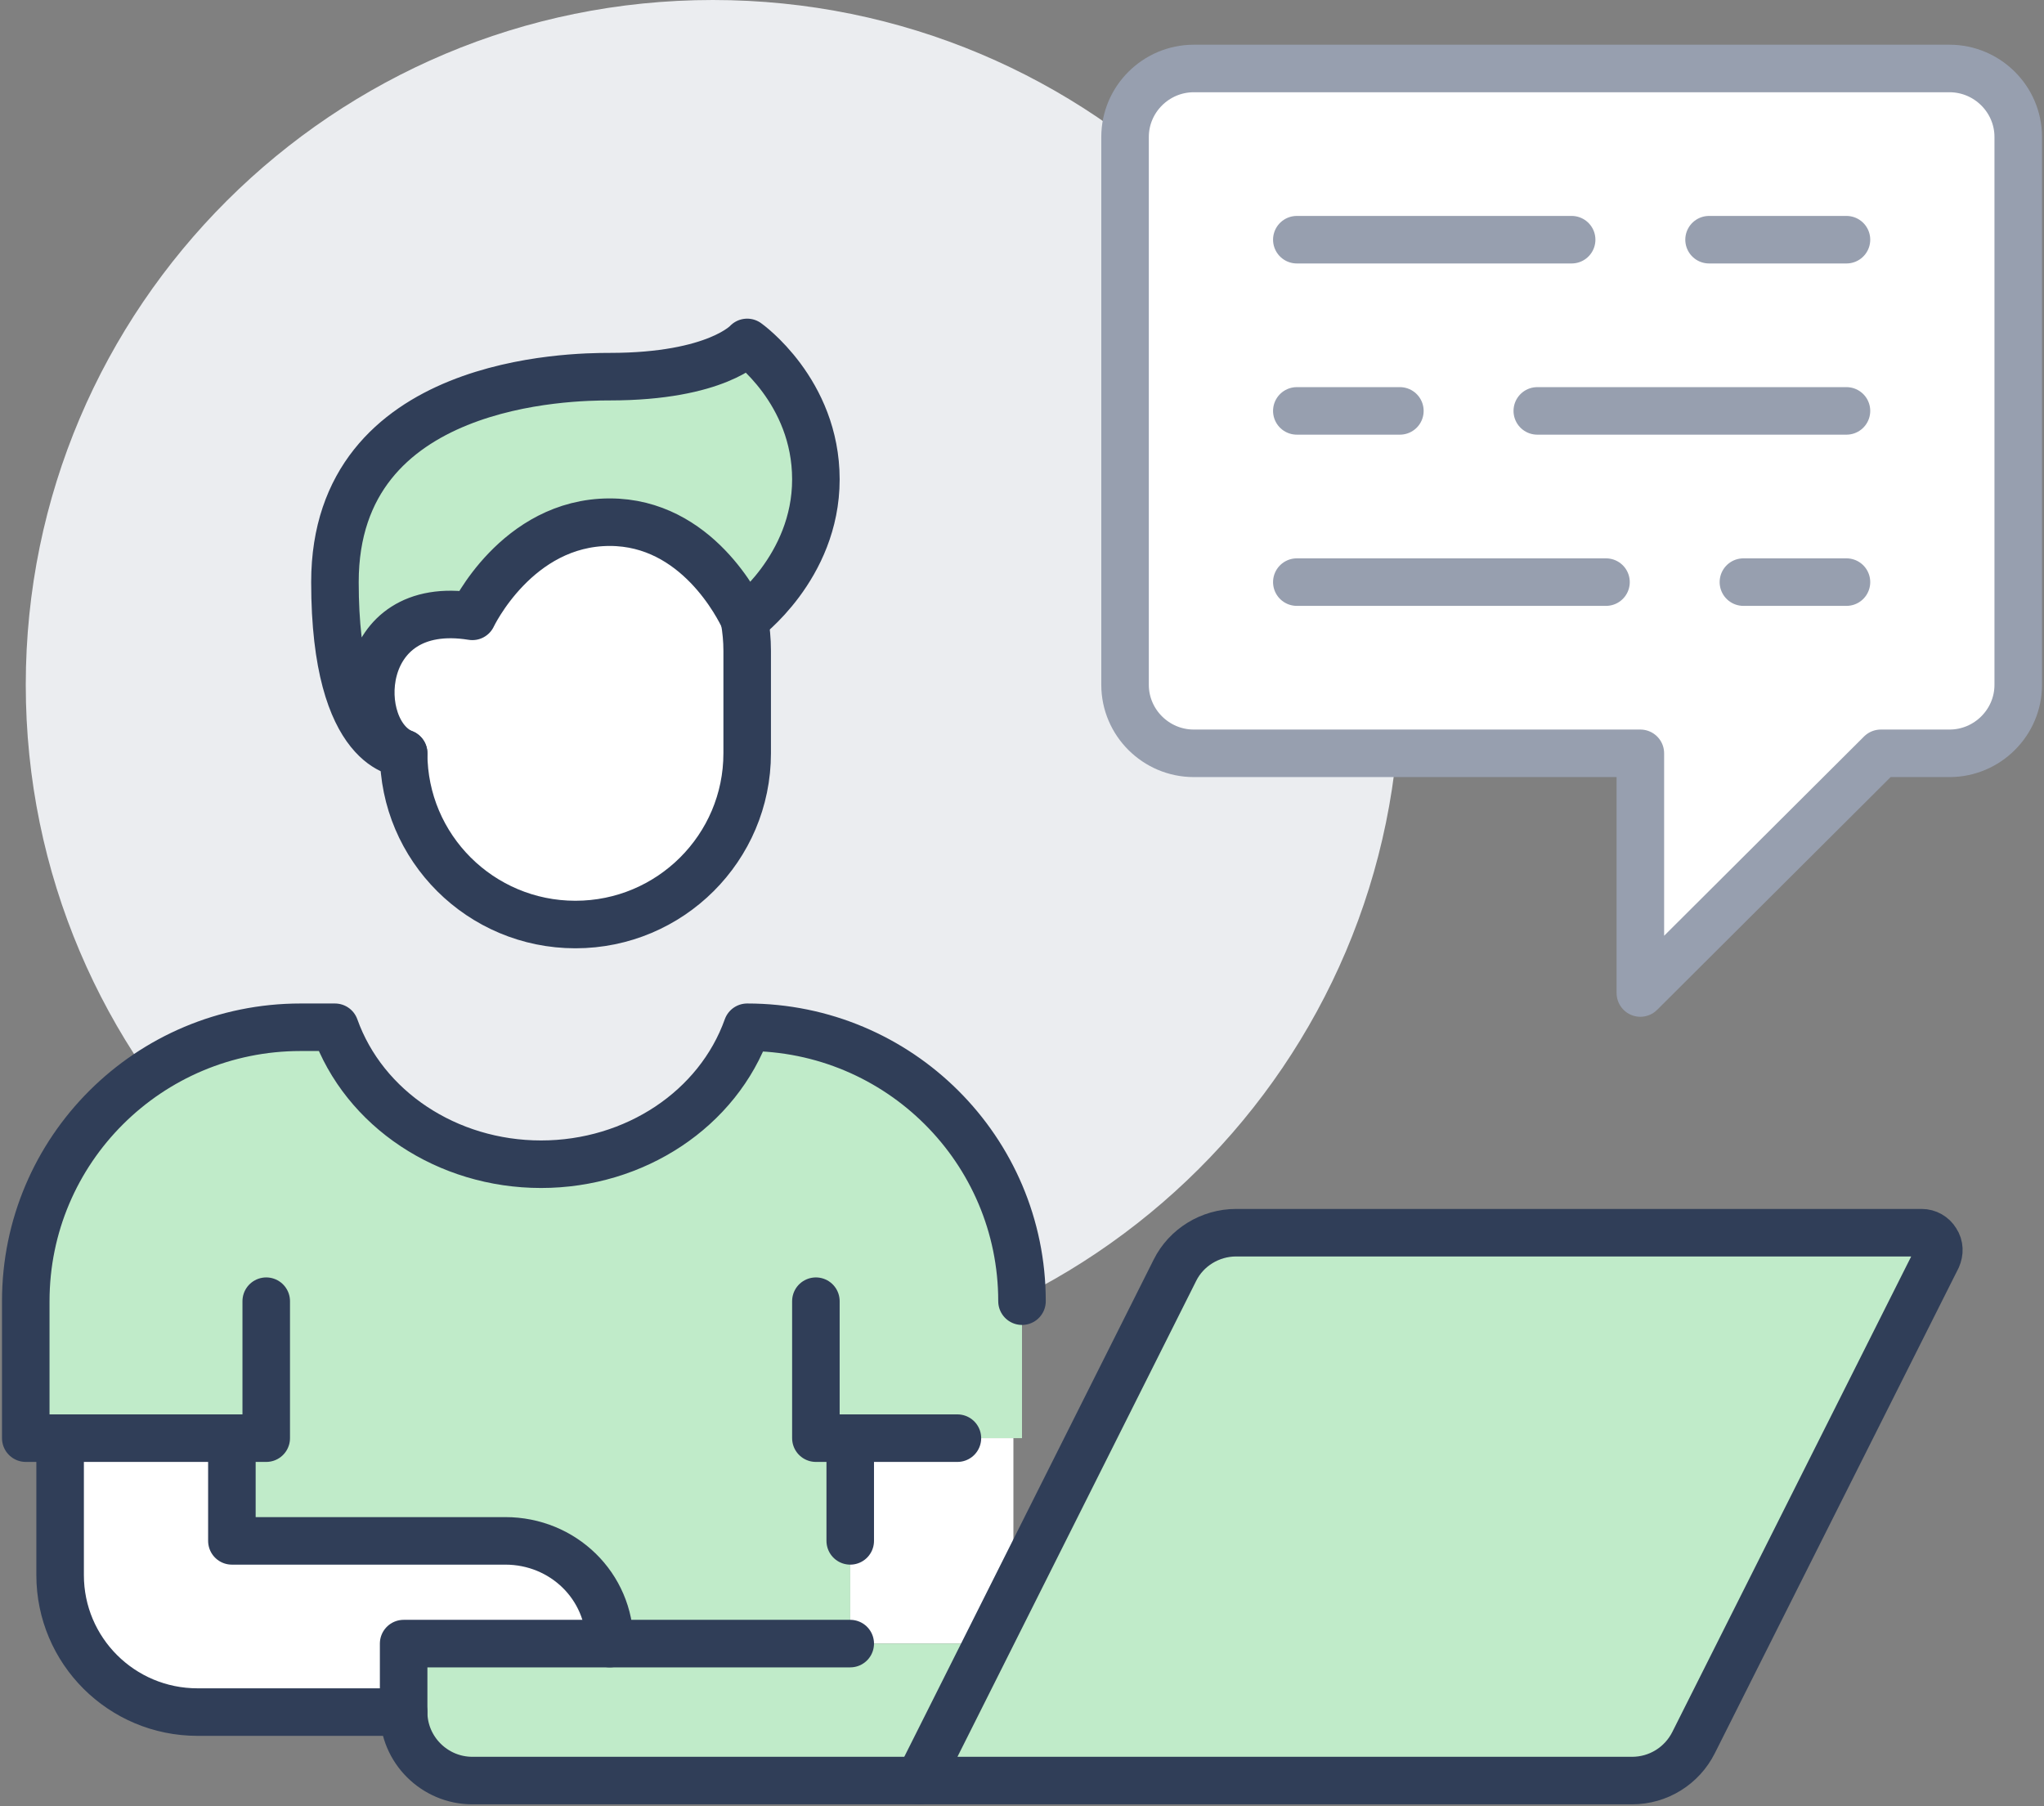 <svg width="172" height="152" viewBox="0 0 172 152" fill="none" xmlns="http://www.w3.org/2000/svg">
<rect x="0" y="0" width="172" height="152" fill="#808080" stroke="none"/>
<path d="M59.983 115.261C91.914 115.261 117.798 89.459 117.798 57.63C117.798 25.802 91.914 0 59.983 0C28.053 0 2.168 25.802 2.168 57.63C2.168 89.459 28.053 115.261 59.983 115.261Z" fill="#EBEDF0"/>
<path d="M169.832 11.526V57.63C169.832 60.8 167.23 63.393 164.05 63.393H158.269L138.034 83.564V63.393H100.454C97.274 63.393 94.672 60.8 94.672 57.63V11.526C94.672 8.356 97.274 5.763 100.454 5.763H164.05C167.23 5.763 169.832 8.356 169.832 11.526Z" fill="white"/>
<path d="M85.277 133.991L98.864 106.904C99.818 104.974 101.841 103.735 104.009 103.735H161.709C162.2 103.735 162.663 103.994 162.923 104.426C163.212 104.858 163.212 105.377 163.01 105.838L142.514 146.64C141.531 148.6 139.537 149.839 137.34 149.839H77.328L83.109 138.313L85.277 133.991Z" fill="#C0EBC9"/>
<path d="M71.546 121.024V129.668V138.313H51.311C51.311 133.472 47.38 129.668 42.523 129.668H19.513V121.024H5.059H2.168V109.498C2.168 96.761 12.517 86.446 25.294 86.446H28.185C30.642 93.332 37.638 97.972 45.529 97.972C53.421 97.972 60.417 93.332 62.874 86.446C75.651 86.446 86 96.761 86 109.498V121.024H85.277H80.565H71.546Z" fill="#C0EBC9"/>
<path d="M85.277 121.024V133.991L83.109 138.313H83.08H72.442H71.546V129.668V121.024H80.565H85.277Z" fill="white"/>
<path d="M83.109 138.313L77.328 149.839H39.748C36.568 149.839 33.966 147.246 33.966 144.076V138.313H51.311H71.546H72.442H83.08H83.109Z" fill="#C0EBC9"/>
<path d="M62.874 28.815C62.874 28.815 68.656 32.907 68.656 40.341C68.656 47.776 62.643 52.156 62.643 52.156C62.643 52.156 62.643 52.127 62.614 52.069C62.18 51.147 58.654 43.943 51.311 43.943C43.477 43.943 39.748 51.867 39.748 51.867C29.804 50.254 29.486 61.607 33.966 63.393C33.966 63.393 28.185 63.393 28.185 48.986C28.185 31.87 48.189 31.697 51.311 31.697C60.33 31.697 62.874 28.815 62.874 28.815Z" fill="#C0EBC9"/>
<path d="M62.874 54.749V63.393C62.874 71.346 56.399 77.801 48.42 77.801C40.442 77.801 33.967 71.346 33.967 63.393C29.486 61.607 29.804 50.254 39.748 51.867C39.748 51.867 43.477 43.943 51.311 43.943C58.654 43.943 62.18 51.147 62.614 52.069C62.643 52.127 62.643 52.156 62.643 52.156C62.787 52.991 62.874 53.856 62.874 54.749Z" fill="white"/>
<path d="M51.311 138.313H33.966V144.076H22.375H16.622C10.233 144.076 5.059 138.918 5.059 132.55V121.024H19.513V129.668H42.523C47.38 129.668 51.311 133.472 51.311 138.313Z" fill="white"/>
<path d="M77.328 149.839H137.34C139.537 149.839 141.531 148.6 142.514 146.64L163.01 105.838C163.212 105.377 163.212 104.858 162.923 104.426C162.663 103.994 162.2 103.735 161.709 103.735H104.009C101.841 103.735 99.818 104.974 98.864 106.904L85.277 133.991L83.109 138.313L77.328 149.839Z" stroke="#303E58" stroke-width="4" stroke-miterlimit="10" stroke-linecap="round" stroke-linejoin="round"/>
<path d="M62.643 52.156C62.787 52.991 62.874 53.855 62.874 54.749V63.393C62.874 71.346 56.399 77.801 48.42 77.801C40.442 77.801 33.966 71.346 33.966 63.393" stroke="#303E58" stroke-width="4" stroke-miterlimit="10" stroke-linecap="round" stroke-linejoin="round"/>
<path d="M5.059 121.024V132.55C5.059 138.918 10.233 144.076 16.622 144.076H22.375H33.966" stroke="#303E58" stroke-width="4" stroke-miterlimit="10" stroke-linecap="round" stroke-linejoin="round"/>
<path d="M19.513 121.024V129.668H42.523C47.38 129.668 51.311 133.472 51.311 138.313" stroke="#303E58" stroke-width="4" stroke-miterlimit="10" stroke-linecap="round" stroke-linejoin="round"/>
<path d="M80.565 121.024H71.546H68.656V109.498" stroke="#303E58" stroke-width="4" stroke-miterlimit="10" stroke-linecap="round" stroke-linejoin="round"/>
<path d="M22.403 109.498V121.024H19.513H5.059H2.168V109.498C2.168 96.761 12.517 86.446 25.294 86.446H28.185C30.642 93.332 37.638 97.972 45.529 97.972C53.421 97.972 60.417 93.332 62.874 86.446C75.651 86.446 86 96.761 86 109.498" stroke="#303E58" stroke-width="4" stroke-miterlimit="10" stroke-linecap="round" stroke-linejoin="round"/>
<path d="M62.643 52.156C62.643 52.156 68.656 47.776 68.656 40.341C68.656 32.907 62.874 28.815 62.874 28.815C62.874 28.815 60.33 31.697 51.311 31.697C48.189 31.697 28.185 31.87 28.185 48.986C28.185 63.393 33.966 63.393 33.966 63.393C29.486 61.607 29.804 50.254 39.748 51.867C39.748 51.867 43.477 43.943 51.311 43.943C58.654 43.943 62.18 51.147 62.614 52.069C62.643 52.127 62.643 52.156 62.643 52.156Z" stroke="#303E58" stroke-width="4" stroke-miterlimit="10" stroke-linecap="round" stroke-linejoin="round"/>
<path d="M71.546 138.313H51.311H33.966V144.076C33.966 147.246 36.568 149.839 39.748 149.839H77.328" stroke="#303E58" stroke-width="4" stroke-miterlimit="10" stroke-linecap="round" stroke-linejoin="round"/>
<path d="M71.546 121.024V129.668" stroke="#303E58" stroke-width="4" stroke-miterlimit="10" stroke-linecap="round" stroke-linejoin="round"/>
<path d="M158.269 63.393L138.034 83.564V63.393H100.454C97.274 63.393 94.672 60.8 94.672 57.63V11.526C94.672 8.356 97.274 5.763 100.454 5.763H164.05C167.23 5.763 169.832 8.356 169.832 11.526V57.63C169.832 60.8 167.23 63.393 164.05 63.393H158.269Z" stroke="#979FAF" stroke-width="4" stroke-miterlimit="10" stroke-linecap="round" stroke-linejoin="round"/>
<path d="M109.126 20.171H132.252" stroke="#979FAF" stroke-width="4" stroke-miterlimit="10" stroke-linecap="round" stroke-linejoin="round"/>
<path d="M143.815 20.171H155.378" stroke="#979FAF" stroke-width="4" stroke-miterlimit="10" stroke-linecap="round" stroke-linejoin="round"/>
<path d="M109.126 34.578H117.798" stroke="#979FAF" stroke-width="4" stroke-miterlimit="10" stroke-linecap="round" stroke-linejoin="round"/>
<path d="M129.361 34.578H155.378" stroke="#979FAF" stroke-width="4" stroke-miterlimit="10" stroke-linecap="round" stroke-linejoin="round"/>
<path d="M109.126 48.986H135.143" stroke="#979FAF" stroke-width="4" stroke-miterlimit="10" stroke-linecap="round" stroke-linejoin="round"/>
<path d="M146.706 48.986H155.378" stroke="#979FAF" stroke-width="4" stroke-miterlimit="10" stroke-linecap="round" stroke-linejoin="round"/>
</svg>
